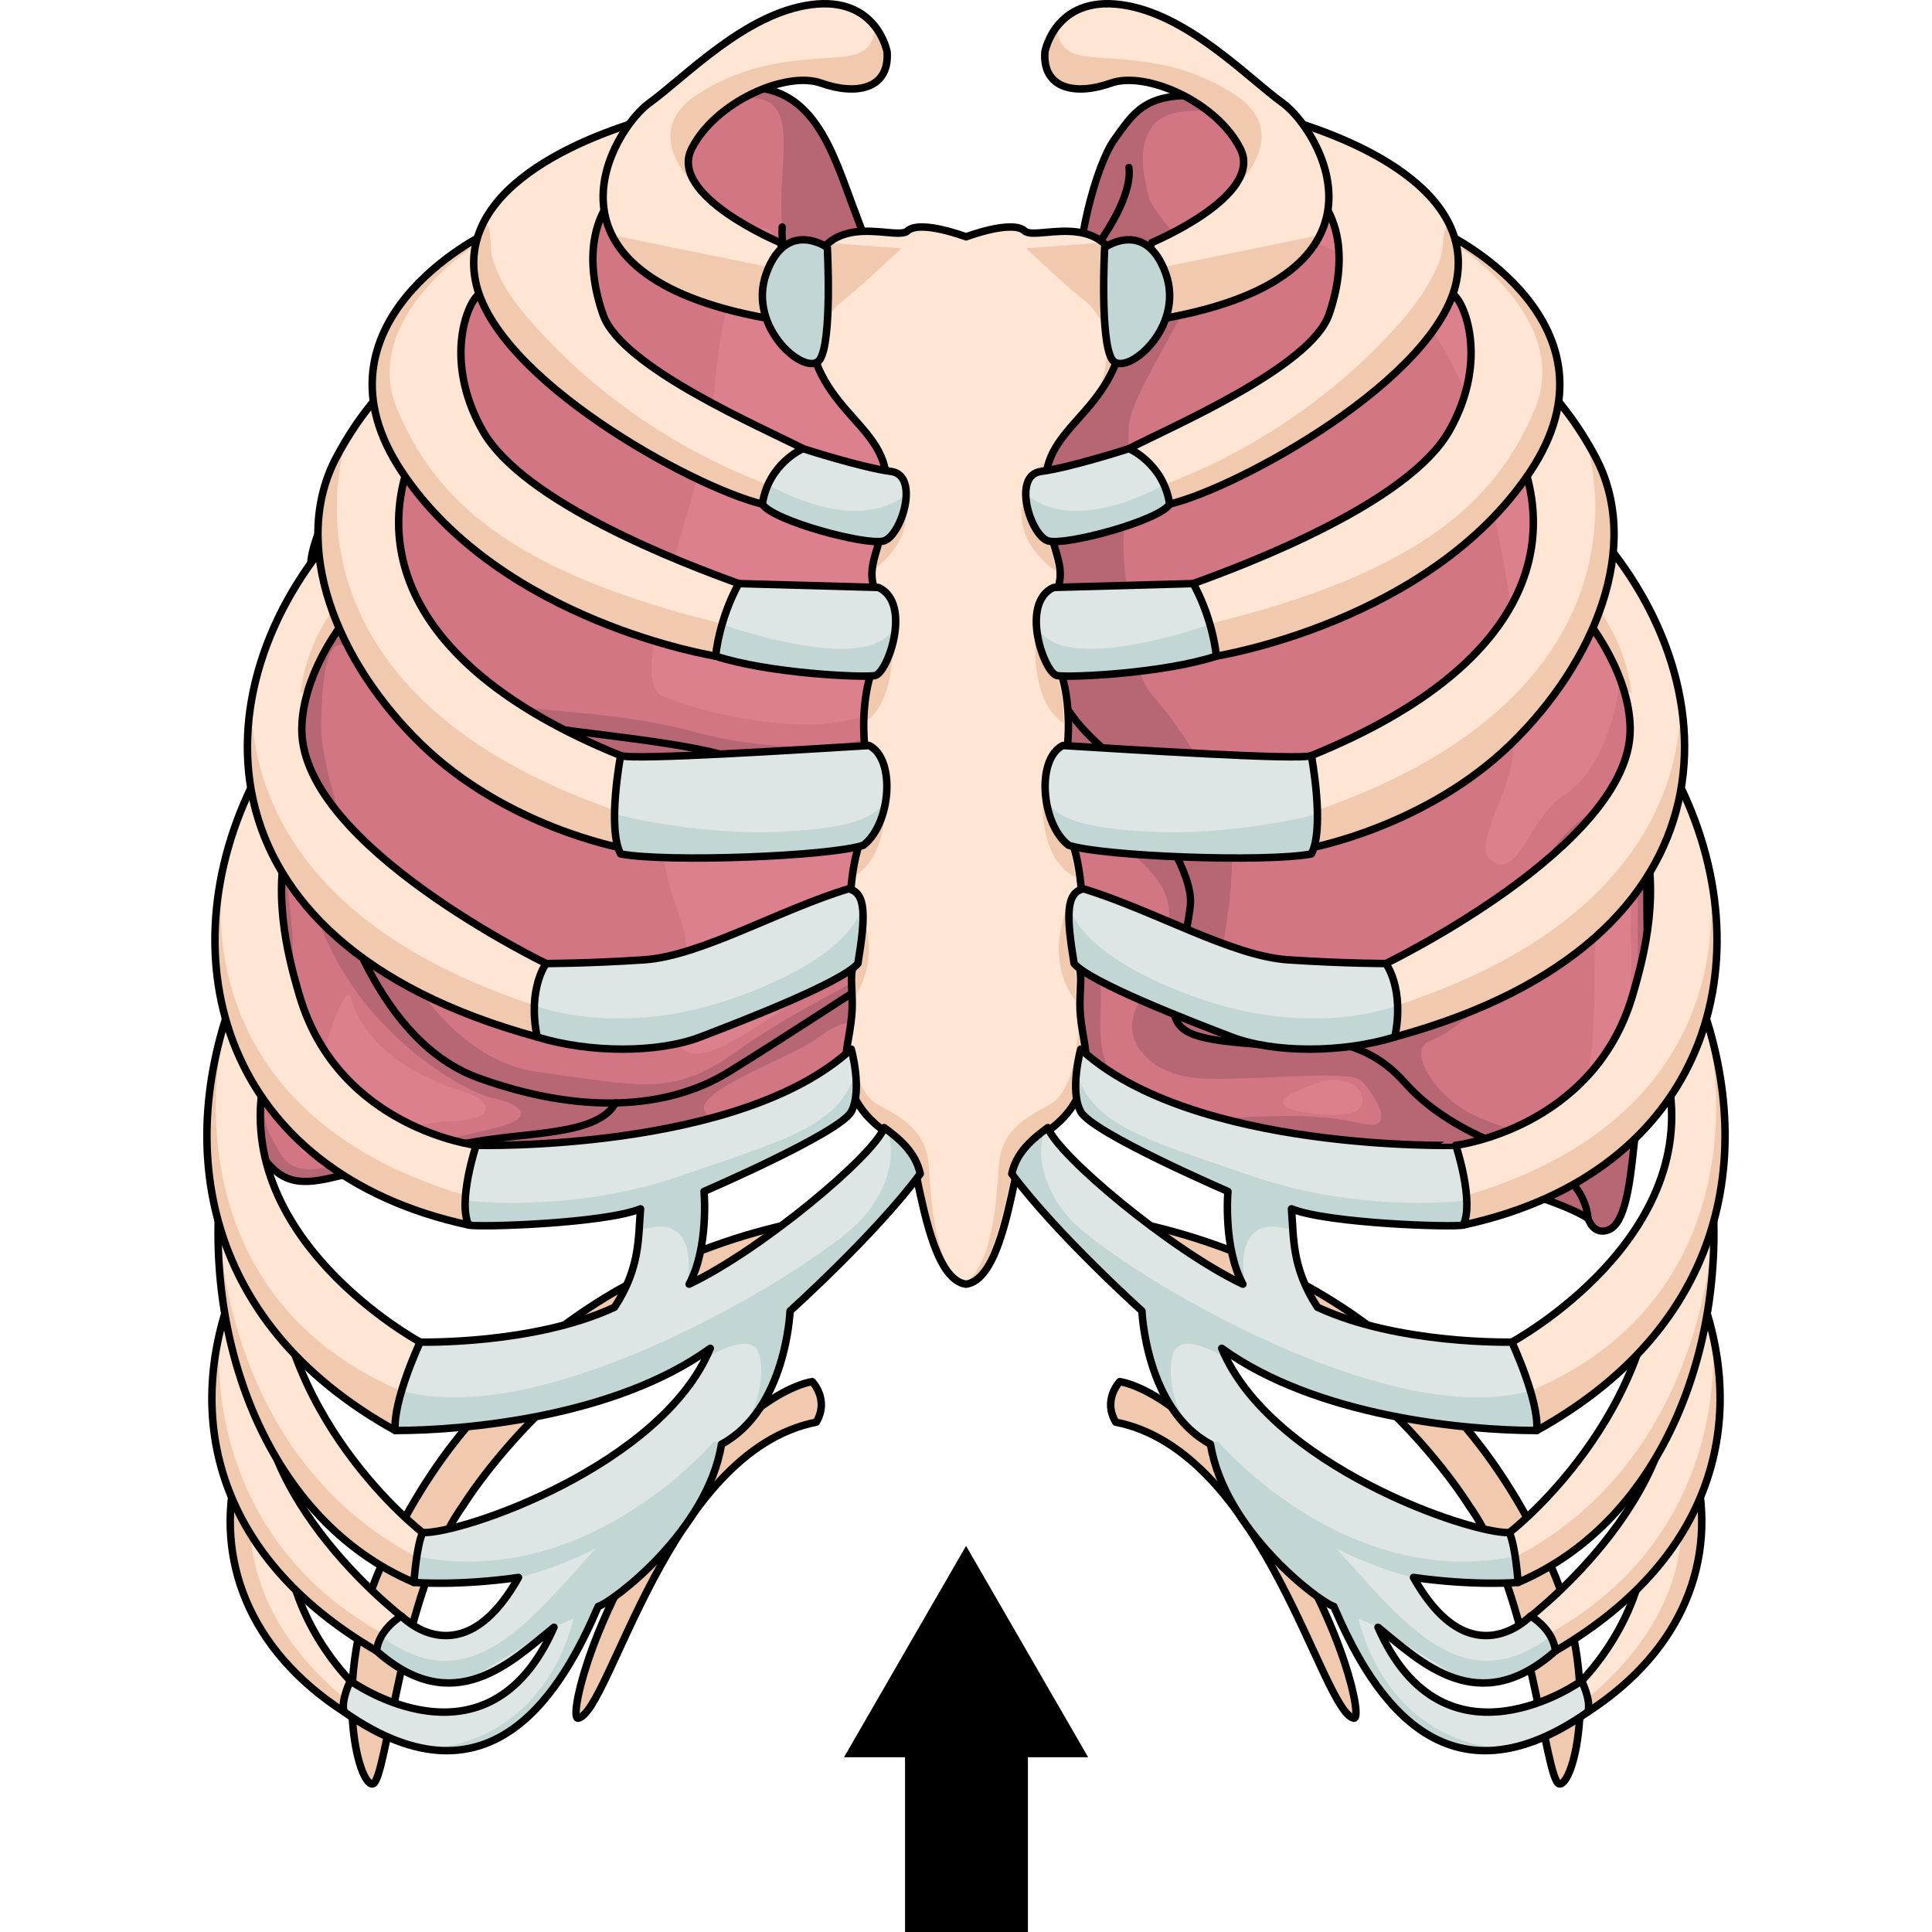 <?xml version="1.0" encoding="utf-8"?>
<!-- Created by: Science Figures, www.sciencefigures.org, Generator: Science Figures Editor -->
<!DOCTYPE svg PUBLIC "-//W3C//DTD SVG 1.1//EN" "http://www.w3.org/Graphics/SVG/1.1/DTD/svg11.dtd">
<svg version="1.1" id="Layer_1" xmlns="http://www.w3.org/2000/svg" xmlns:xlink="http://www.w3.org/1999/xlink" 
	 width="800px" height="800px" viewBox="0 0 296.709 375.749" enable-background="new 0 0 296.709 375.749"
	 xml:space="preserve">
<g>
	<g>
		<g>
			<path fill="#F1C9AE" d="M238.734,270.862c0.592-0.033,13.574,11.496,23.434,33.837c9.861,22.341,4.332,42.746,1.576,42.248
				c-2.756-0.501-5.514-37.325-17.527-54.063c0,0-23.395-38.56-68.07-47.378c-4.047-6.745-2.371-8.654-2.371-8.654
				s37.57,3.949,64.643,33.357"/>
			
				<path fill="none" stroke="#000000" stroke-width="1.453" stroke-linecap="round" stroke-linejoin="round" stroke-miterlimit="10" d="
				M238.734,270.862c0.592-0.033,13.574,11.496,23.434,33.837c9.861,22.341,4.332,42.746,1.576,42.248
				c-2.756-0.501-5.514-37.325-17.527-54.063c0,0-23.395-38.56-68.07-47.378c-4.047-6.745-2.371-8.654-2.371-8.654
				s37.57,3.949,64.643,33.357"/>
			<path fill="#F1C9AE" d="M178.258,268.713c0,0-3.395,3.518-0.775,7.881c28.9,5.705,40.023,56.26,46.289,57.575
				c1.773,0.373-1.791-17.442-14.895-37.422C191.359,270.038,178.258,268.713,178.258,268.713z"/>
			
				<path fill="none" stroke="#000000" stroke-width="1.453" stroke-linecap="round" stroke-linejoin="round" stroke-miterlimit="10" d="
				M178.258,268.713c0,0-3.395,3.518-0.775,7.881c28.9,5.705,40.023,56.26,46.289,57.575c1.773,0.373-1.791-17.442-14.895-37.422
				C191.359,270.038,178.258,268.713,178.258,268.713z"/>
			<g>
				<g>
					<g>
						<path fill="#D37683" d="M279.674,137.584c-0.814-4.521-5.668-31.091-12.355-47.905c-6.686-16.806-22.473-40.844-37.463-49.705
							c-14.98-8.856-26.123-20.785-36.453-21.329c-10.322-0.539-12.551,3.44-16.193,8.5c-3.654,5.06-7.898,21.69-6.688,29.461
							c0,0-0.609,3.796-4.66,9.936c-3.496,5.312-5.934,11.442-6.27,17.786c0,0.627,0,1.323,0,1.993c0,0.083-0.008,0.169-0.039,0.247
							c0.008,0.248,0.016,0.509,0.031,0.766c0.094,1.751,0.359,3.434,0.703,5.075v0.007c0.037,0.118,0.063,0.187,0.063,0.187
							s-0.01,0-0.016,0.017c0.104,0.515,0.219,1.023,0.346,1.533c0.305,1.319,0.633,2.625,0.943,3.938
							c0.291,1.244,0.564,2.491,0.768,3.762c0.258,1.659,0.406,3.359,0.344,5.122c-0.014,0.494-0.057,0.999-0.109,1.508
							c-0.219,2.058-0.352,4.564-0.314,7.272c0.104,7.321,1.441,16.164,5.576,21.831c5.066,7.769,10.33,9.214,13.975,15.899
							c1.094,2.001,2.494,4.277,3.91,6.65c0.766,1.291,1.529,2.602,2.258,3.923l1.393,2.667c1.682,3.413,2.822,6.691,2.564,9.33
							c-0.609,6.168-4.051,17.016-3.236,20.813c0.807,3.796,3.439,5.062,12.955,5.961c7.758,0.738,12.826,0.752,17.281-0.541h0.01
							c1.006-0.291,1.992-0.652,2.963-1.088c5.262-2.344,19.643-1.988,28.557-11.744c2.58-2.834,4.596-5.557,6.348-8.188
							l0.533-0.808c3.988-6.131,6.646-11.747,11.744-17.03c7.492-7.776,9.445-10.231,9.924-13.554
							C279.064,149.875,280.479,142.101,279.674,137.584z"/>
						<path fill="#B76773" d="M279.674,137.584c-0.244-1.372-0.867-4.78-1.795-9.319c0.805,25.521-5.496,27.189-11.482,32.532
							c-6.646,5.933-10.166,16.052-17.596,24.776c-7.426,8.724-20.328,10.47-28.539,11.515c-8.211,1.048-23.066,1.746-23.066-4.186
							c0-5.935,4.301-20.938,2.346-30.709c-1.955-9.771-10.166-21.636-14.857-26.871c-4.691-5.233-4.691-19.19-5.473-24.774
							c-0.783-5.584,0.781-20.939,0.781-27.221s12.121-23.03,12.902-28.614s-8.211-12.913-8.992-16.402
							c-0.783-3.488-2.346-9.072,0.391-13.261c2.736-4.185,8.939-3.935,16.422-2.788c1.586,0.24,3.162,0.575,4.709,0.972
							c-4.223-2.608-8.18-4.387-12.021-4.589c-10.322-0.539-12.551,3.44-16.193,8.5c-3.654,5.06-7.898,21.69-6.688,29.461
							c0,0-0.609,3.796-4.66,9.936c-3.496,5.312-5.934,11.442-6.27,17.786c0,0.627,0,1.323,0,1.993c0,0.083-0.008,0.169-0.039,0.247
							c0.008,0.248,0.016,0.509,0.031,0.766c0.094,1.751,0.359,3.434,0.703,5.075v0.007c0.037,0.118,0.063,0.187,0.063,0.187
							s-0.01,0-0.016,0.017c0.104,0.515,0.219,1.023,0.346,1.533c0.305,1.319,0.633,2.625,0.943,3.938
							c0.291,1.244,0.564,2.491,0.768,3.762c0.258,1.659,0.406,3.359,0.344,5.122c-0.014,0.494-0.057,0.999-0.109,1.508
							c-0.219,2.058-0.352,4.564-0.314,7.272c0.104,7.321,1.441,16.164,5.576,21.831c5.066,7.769,10.33,9.214,13.975,15.899
							c1.094,2.001,2.494,4.277,3.91,6.65c0.766,1.291,1.529,2.602,2.258,3.923l1.393,2.667c1.682,3.413,2.822,6.691,2.564,9.33
							c-0.609,6.168-4.051,17.016-3.236,20.813c0.807,3.796,3.439,5.062,12.955,5.961c7.758,0.738,12.826,0.752,17.281-0.541h0.01
							c1.006-0.291,1.992-0.652,2.963-1.088c5.262-2.344,19.643-1.988,28.557-11.744c2.58-2.834,4.596-5.557,6.348-8.188
							l0.533-0.808c3.988-6.131,6.646-11.747,11.744-17.03c7.492-7.776,9.445-10.231,9.924-13.554
							C279.064,149.875,280.479,142.101,279.674,137.584z"/>
						<path fill="#DD808D" d="M229.855,39.974c-5.732-3.391-10.906-7.23-15.686-10.711c-1.287-0.258-2.523-0.5-3.682-0.722
							c-5.512-1.063-6.258,1.394-7.039,6.631c-0.783,5.233,16.422,14.306,22.678,16.053c6.254,1.744,13.684,13.259,17.984,21.982
							c4.299,8.726,6.115,22.682,8.924,36.816c2.805,14.133,2.414,29.136,1.633,37.164c-0.783,8.025-8.604,18.146-3.52,20.591
							c5.082,2.439,6.646-8.728,13.682-13.264c7.039-4.534,10.559-16.399,10.951-25.125c0.102-2.303-0.313-8.111-1.152-15.641
							c-2.002-8.17-4.492-16.987-7.311-24.07C260.633,72.873,244.846,48.835,229.855,39.974z"/>
						<path fill="#D37683" d="M255.574,223.792c7.693,2.349,13.168,6.874,13.771,13.196c-3.848-2.706-17.416-6.866-28.551-10.118
							c-11.143-3.254-23.088-4.334-36.453-4.334c-13.361,0-22.074-0.908-29.158-5.249c-7.092-4.335-8.713-15.905-8.102-23.137
							c0.602-7.223-1.221-14.999-2.049-26.206c-0.828-11.203,2.854-30.36,2.854-30.36c5.066,7.769,10.33,9.214,13.975,15.899
							c1.094,2.001,2.494,4.277,3.91,6.65c0.766,1.291,1.529,2.602,2.258,3.923l1.393,2.667c1.682,3.413,2.822,6.691,2.564,9.33
							c-0.609,6.168-4.051,17.016-3.236,20.813c0.807,3.796,3.439,5.062,12.955,5.961c7.758,0.738,12.826,0.752,17.281-0.541h0.01
							c4.994,1.447,9.648,2.529,14.91,8.497C239.168,216.741,247.881,221.447,255.574,223.792z"/>
						<path fill="#D37683" d="M138.523,151.864c0-3.797-3.242-6.148-3.242-6.148c-8.907,2.889-23.49,3.795-34.828,0.9
							c-1.291-0.329-2.682-0.635-4.145-0.93l-14.155-1.262l-11.706-2.365l-10.945-1.671c-0.883-0.146-1.744-0.299-2.588-0.46
							c-13.565-2.527-27.133-15.182-35.234-25.842c0,0-1.22-0.364-3.041,2.889c-1.822,3.252-2.83,10.844-3.44,13.559
							c-0.611,2.709-0.204,7.05-0.204,7.05c1.017,8.675,4.863,15.181,8.102,26.745c3.238,11.571,10.932,38.322,30.581,45.371
							c9.564,3.433,18.502,4.976,26.531,4.796c8.468-0.175,15.935-2.263,22.067-6.061c11.947-7.41,23.896-15.366,29.158-18.618
							c0,0,6.076-2.353,7.693-13.372C140.754,165.417,138.523,155.652,138.523,151.864z"/>
						<path fill="#D37683" d="M137.516,112.704c0-3.312,0.047-6.311,0.189-8.592c0-0.049,0.008-0.098,0.008-0.148
							c0.1-1.592,0.162-3.105,0.18-4.55c0.023-1.521-0.008-2.965-0.088-4.326c-0.037-0.6-0.084-1.178-0.148-1.745
							c-0.1-1.089-0.248-2.115-0.438-3.093c-0.57-2.972-1.523-5.448-2.945-7.439c0,0,0.813-14.454,0.404-17.889
							c-0.404-3.433-4.254-14.097-8.1-24.224c-3.849-10.118-7.492-23.854-20.66-23.674c-13.16,0.174-26.93,13.19-34.42,18.434
							c-7.499,5.24-16.813,16.268-21.668,21.327c-4.864,5.06-13.777,17.351-19.447,29.821c-5.668,12.475-11.744,21.329-8.703,27.48
							c0.369,0.483,0.752,0.974,1.144,1.465c0.081,0.103,0.16,0.203,0.241,0.305c0.383,0.478,0.775,0.959,1.18,1.44
							c0.074,0.094,0.153,0.185,0.23,0.277c0.384,0.457,0.774,0.912,1.174,1.369c0.053,0.062,0.103,0.12,0.154,0.177
							c0.43,0.488,0.869,0.977,1.316,1.463c0.1,0.11,0.2,0.22,0.303,0.33c0.446,0.486,0.904,0.971,1.369,1.453
							c0.071,0.07,0.143,0.143,0.213,0.215c0.436,0.448,0.877,0.896,1.326,1.336c0.082,0.082,0.163,0.163,0.245,0.244
							c0.486,0.479,0.977,0.948,1.477,1.413c0.108,0.103,0.214,0.2,0.321,0.298c0.514,0.479,1.033,0.953,1.563,1.419
							c0.027,0.023,0.059,0.048,0.087,0.076c0.513,0.45,1.034,0.896,1.563,1.336c0.096,0.079,0.19,0.161,0.286,0.24
							c0.539,0.445,1.084,0.884,1.634,1.313c0.093,0.073,0.188,0.146,0.282,0.221c0.565,0.435,1.135,0.867,1.711,1.284
							c0.006,0.005,0.011,0.011,0.018,0.015c0.585,0.423,1.174,0.834,1.769,1.234c0.095,0.065,0.19,0.129,0.287,0.195
							c0.587,0.392,1.181,0.772,1.777,1.143c0.062,0.039,0.124,0.074,0.187,0.113c0.596,0.366,1.194,0.718,1.797,1.056
							c0.035,0.018,0.068,0.038,0.102,0.058c0.619,0.344,1.239,0.673,1.865,0.984c0.084,0.045,0.168,0.086,0.253,0.129
							c0.634,0.313,1.27,0.612,1.909,0.893c0,0,0.002,0,0.003,0.002l0.004,0.002l0.012,0.005c0.012,0.003,0.022,0.009,0.036,0.013
							c0.552,0.241,1.104,0.462,1.658,0.676c0.09,0.035,0.18,0.071,0.27,0.103c1.141,0.428,2.283,0.791,3.429,1.091
							c0.111,0.026,0.222,0.055,0.333,0.083c0.57,0.14,1.141,0.271,1.713,0.38c0.738,0.137,1.498,0.268,2.266,0.399
							c0.108,0.019,0.209,0.037,0.318,0.056h0.003c12.31,2.077,27.867,3.329,38.544,5.664c0.074,0.019,0.151,0.034,0.226,0.05
							c0.753,0.166,1.481,0.338,2.181,0.518c11.342,2.891,25.92,1.988,34.83-0.904l0,0c0.031-0.016,2.43-0.938,2.631-5.244
							C138.072,137.179,137.525,123.353,137.516,112.704z"/>
						<path fill="#D37683" d="M131.434,189.817c0.609,20.428-6.475,26.933-14.779,30.728c-8.305,3.798-35.234,3.435-53.258,2.526
							c-7.952-0.396-14.215,0.189-19.353,1.133c7.405-2.576,16.515-3.094,21.987-3.819c5.467-0.718,11.957-1.8,14.177-5.883v-0.006
							c8.468-0.175,15.935-2.263,22.067-6.061C114.223,201.025,126.172,193.069,131.434,189.817z"/>
						<path fill="#D37683" d="M80.208,214.496v0.006c-2.22,4.083-8.71,5.165-14.177,5.883c-5.473,0.726-14.582,1.243-21.987,3.819
							c-6.506,1.179-11.206,2.923-15.28,3.929c-7.287,1.808-12.354,3.441-16.803-2.709c-4.458-6.149-4.661-22.411-2.229-28.921
							c2.425-6.505,2.425-14.281,3.237-23.675c0.813-9.399-1.212-24.405-0.609-30.365c0.609-5.968,2.635-4.879,2.635-4.879
							c1.017,8.675,4.863,15.181,8.102,26.745c3.238,11.571,10.932,38.322,30.581,45.371
							C63.241,213.133,72.179,214.676,80.208,214.496z"/>
						<path fill="#D37683" d="M279.064,149.875c-0.479,3.322-2.432,5.777-9.924,13.554c-5.098,5.283-7.756,10.899-11.744,17.03
							l-0.533,0.808c-1.752,2.631-3.768,5.354-6.348,8.188c-8.914,9.756-23.295,9.4-28.557,11.744
							c-0.971,0.436-1.957,0.797-2.963,1.088c4.994,1.447,9.648,2.529,14.91,8.497c5.262,5.958,13.975,10.664,21.668,13.009
							c7.693,2.349,13.168,6.874,13.771,13.196c0,0,1.016,3.435,4.049,2.171c3.043-1.262,4.051-8.311,4.865-16.268
							c0.805-7.95,2.83-17.714,2.625-34.701c-0.193-16.994-0.17-30.91,0.016-34.883C281.09,149.329,279.064,149.875,279.064,149.875
							z"/>
						<path fill="#B76773" d="M137.516,112.704c0-3.312,0.047-6.311,0.189-8.592c0-0.049,0.008-0.098,0.008-0.148
							c0.1-1.592,0.162-3.105,0.18-4.55c0.023-1.521-0.008-2.965-0.088-4.326c-0.012-0.219-0.035-0.421-0.053-0.635
							c-0.398-3.178-1.535-7.521-2.467-8.683c-1.154-1.441-4.295-6.398-5.557-9.074c-1.264-2.675-2.704-7.313-5.346-6.519
							c-2.639,0.791,10.084,16.755,10.084,22.877c0,6.117,0,30.938,0,43.367c0,12.43-27.896,8.978-38.727,5.985
							c-10.832-2.993-21.405-3.682-34.814-4.899c-13.41-1.217-22.179-12.595-26.563-15.854c-4.385-3.256-10.314-12.162-5.673-17.938
							c4.642-5.779,5.931-19.314,10.479-26.208s6.799-9.681,11.441-17.576c4.641-7.898,12.895-11.437,17.02-17.696
							c4.126-6.261,14.442-11.236,20.113-15.873c5.674-4.642,10.652-7.982,19.602-7.244c8.949,0.739,4.126,13.494,5.259,25.017
							c0.569,5.774,2.837,14.1,10.126,20.604c7.291,6.506,8.1,12.475,11.543,18.074l0,0v-0.003c0,0,0.813-14.454,0.404-17.889
							c-0.404-3.433-4.254-14.097-8.1-24.224c-3.849-10.118-7.492-23.854-20.66-23.674c-13.16,0.174-26.93,13.19-34.42,18.434
							c-7.499,5.24-16.813,16.268-21.668,21.327c-4.864,5.06-13.777,17.351-19.447,29.821c-5.668,12.475-11.744,21.329-8.703,27.48
							c6.611,8.701,16.863,18.729,27.784,23.495l0.004,0.002l0.012,0.005c2.456,1.069,4.944,1.876,7.435,2.34
							c0.004,0,0.006,0.001,0.01,0.001l-0.006,0.004c0.738,0.137,1.498,0.268,2.266,0.399c0.108,0.019,0.209,0.037,0.318,0.056
							h0.003c12.31,2.077,27.867,3.329,38.544,5.664c0.074,0.019,0.151,0.034,0.226,0.05c0.753,0.166,1.481,0.338,2.181,0.518
							c0,0-0.009-0.004-0.014-0.008c0.002,0.002,0.008,0.004,0.012,0.004c11.338,2.895,25.921,1.988,34.828-0.9
							c0,0,2.432-0.908,2.635-5.244C138.072,137.179,137.525,123.353,137.516,112.704z"/>
						<path fill="#B76773" d="M138.523,151.864c0-3.797-3.242-6.148-3.242-6.148c-8.907,2.889-23.49,3.795-34.828,0.9
							c-0.697-0.178-1.427-0.348-2.179-0.514c-0.074-0.016-0.151-0.031-0.226-0.05c-0.57-0.124-1.145-0.247-1.74-0.366l-0.053-0.005
							c-8.711-1.73-20.097-2.873-30.352-4.316l-6.392-0.975c-0.112-0.018-0.218-0.039-0.329-0.058
							c-0.77-0.131-1.529-0.263-2.27-0.404c-13.565-2.527-27.133-15.182-35.234-25.842c0,0-1.22-0.364-3.041,2.889
							c-1.822,3.252-2.83,10.844-3.44,13.559c-0.611,2.709-0.204,7.05-0.204,7.05c1.017,8.675,4.863,15.181,8.102,26.745
							c3.238,11.571,10.932,38.322,30.581,45.371c9.564,3.433,18.502,4.976,26.531,4.796c8.468-0.175,15.935-2.263,22.067-6.061
							c11.947-7.41,23.896-15.366,29.158-18.618c0,0,6.076-2.353,7.693-13.372C140.754,165.417,138.523,155.652,138.523,151.864z
							 M131.381,188.116c-5.735,3.723-16.68,8.508-28.41,16.881c-11.729,8.375-18.768,6.05-37.795,3.492
							c-19.025-2.561-29.451-25.592-33.102-34.2c-3.648-8.605-9.122-26.056-9.122-32.337c0-6.28,0.521-16.051,3.388-16.516
							c2.869-0.467,8.34,9.072,15.898,13.958s25.519,6.197,33.104,7.21c10.428,1.398,10.948,2.328,17.986,3.491
							c7.037,1.163,34.156-0.429,38.848-1.823c4.691-1.396,5.213,1.395,5.734,14.653
							C138.432,176.188,137.115,184.394,131.381,188.116z"/>
						<path fill="#DD808D" d="M89.678,155.562c0.581-2.936,7.429-2.791,15.637-3.14c8.213-0.349,19.551-1.396,24.633-2.093
							s4.303,3.14,4.691,9.421c0.391,6.281,1.174,20.59-5.863,25.474c-7.038,4.887-17.986,12.912-26.195,17.449
							c-8.211,4.535-12.511,2.441-10.168-8.376c2.35-10.816,1.918-10.991-0.623-18.493
							C89.248,168.299,88.504,161.495,89.678,155.562z"/>
						<path fill="#DD808D" d="M28.687,193.95c-0.601-2.281-3.519,4.186-5.083,10.468c-1.564,6.281-8.602,21.634-2.346,19.891
							c6.254-1.745,18.376-5.934,27.368-6.282c8.991-0.349,7.037-4.186,2.346-5.583C46.279,211.047,31.813,205.813,28.687,193.95z"
							/>
						<path fill="#B76773" d="M53.677,209.7c-19.649-7.049-27.343-33.8-30.581-45.371c-3.238-11.564-7.085-18.07-8.102-26.745
							c0,0-2.025-1.089-2.635,4.879c-0.603,5.96,1.422,20.966,0.609,30.365c-0.813,9.394-0.813,17.17-3.237,23.675
							c-2.432,6.51-2.229,22.771,2.229,28.921c4.449,6.15,9.516,4.517,16.803,2.709c4.074-1.006,8.774-2.75,15.28-3.929
							c7.405-2.576,16.515-3.094,21.987-3.819c5.467-0.718,11.957-1.8,14.177-5.883v-0.006
							C72.179,214.676,63.241,213.133,53.677,209.7z M59.964,218.375c-3.91,1.745-23.851,5.234-33.624,8.025
							c-9.773,2.795-10.555-0.696-13.293-5.583c-2.736-4.885-0.391-18.145,2.347-23.379c2.735-5.236,2.346-14.657,1.173-23.381
							c-1.173-8.725,2.232-14.247,2.345-12.215c1.956,35.245,32.061,50.601,37.143,51.646
							C61.137,214.537,63.874,216.632,59.964,218.375z"/>
						<path fill="#B76773" d="M131.434,189.817c-5.262,3.252-17.211,11.208-29.158,18.618c-6.133,3.798-13.6,5.886-22.067,6.061
							v0.006c-2.22,4.083-8.71,5.165-14.177,5.883c-5.473,0.726-14.582,1.243-21.987,3.819c5.138-0.943,11.4-1.529,19.353-1.133
							c18.023,0.908,44.953,1.271,53.258-2.526C124.959,216.75,132.043,210.245,131.434,189.817z M118.024,216.598
							c-6.233,3.738-19.066,3.427-20.534-0.623c-1.466-4.045,16.677-10.139,22.365-14.321
							C133.426,191.691,124.258,212.862,118.024,216.598z"/>
						<path fill="#DD808D" d="M115.481,59.597c-1.92-5.712-4.301-19.888-8.21-13.607c-3.909,6.279-6.725,15.353-8.054,31.756
							c-1.33,16.399-17.751,54.089-9.932,57.577c7.82,3.488,23.851,6.63,33.233,5.235c9.383-1.398,9.383-1.747,10.166-18.845
							c0.781-17.099,1.953-27.568-3.52-37.687C123.691,73.907,117.827,66.578,115.481,59.597z"/>
						<path fill="#CDB0BF" d="M161.186,93.917c0,0-0.188,0.081-0.506,0.234c-0.127-0.51-0.242-1.019-0.346-1.533
							c0.006-0.017,0.016-0.017,0.016-0.017S160.646,93.085,161.186,93.917z"/>
						<path fill="#B76773" d="M255.574,223.792c-7.693-2.345-16.406-7.051-21.668-13.009c-5.262-5.968-9.916-7.05-14.91-8.497h-0.01
							c-4.455,1.293-9.523,1.279-17.281,0.541c-9.516-0.899-12.148-2.165-12.955-5.961c-0.814-3.797,2.627-14.645,3.236-20.813
							c0.258-2.639-0.883-5.917-2.564-9.33l-1.393-2.667c-0.729-1.321-1.492-2.632-2.258-3.923c-1.416-2.373-2.816-4.649-3.91-6.65
							c-3.645-6.686-8.908-8.131-13.975-15.899c0,0-3.682,19.157-2.854,30.36c0.828,11.207,2.65,18.983,2.049,26.206
							c-0.611,7.231,1.01,18.802,8.102,23.137c7.084,4.341,15.797,5.249,29.158,5.249c13.365,0,25.311,1.08,36.453,4.334
							c11.135,3.252,24.703,7.412,28.551,10.118C268.742,230.666,263.268,226.141,255.574,223.792z M225.248,218.494
							c-7.463-1.837-16.213-1.608-23.674-1.147c-7.463,0.459-20.334-1.608-23.678-6.203c-3.346-4.593-3.602-9.188-3.344-14.699
							s-0.516-9.875-2.316-15.617c-1.801-5.743-1.867-12.639-1.545-20.444c0.26-6.199,4.635-3.215,5.92,0.919
							c1.285,4.137,9.521,7.121,11.064,14.472c1.545,7.351-4.889,15.848-6.689,21.591c-1.803,5.742,3.602,11.943,13.379,12.401
							c9.781,0.459,28.564-1.837,30.883,0.459C227.564,212.523,232.711,220.331,225.248,218.494z"/>
						<path fill="#B76773" d="M279.064,149.875c-0.479,3.322-2.432,5.777-9.924,13.554c-5.098,5.283-7.756,10.899-11.744,17.03
							l-0.533,0.808c-1.752,2.631-3.768,5.354-6.348,8.188c-8.914,9.756-23.295,9.4-28.557,11.744
							c-0.971,0.436-1.957,0.797-2.963,1.088c4.994,1.447,9.648,2.529,14.91,8.497c5.262,5.958,13.975,10.664,21.668,13.009
							c7.693,2.349,13.168,6.874,13.771,13.196c0,0,1.016,3.435,4.049,2.171c3.043-1.262,4.051-8.311,4.865-16.268
							c0.805-7.95,2.83-17.714,2.625-34.701c-0.193-16.994-0.17-30.91,0.016-34.883C281.09,149.329,279.064,149.875,279.064,149.875
							z M279.031,169.341c-0.258,8.958,0.514,28.941-1.287,42.491c-1.803,13.553-4.891,15.39-8.75,12.862
							c-3.861-2.523-16.727-4.82-23.16-8.498c-6.434-3.673-11.838-11.941-7.205-13.78c4.631-1.838,6.418-4.48,12.094-7.809
							c9.008-5.285,13.641-16.538,17.244-23.429C271.568,164.287,279.287,160.383,279.031,169.341z"/>
						<path fill="#DD808D" d="M272.598,170.26c0.969-2.856,3.859-5.28,4.889-2.755s-0.256,11.483,0.258,15.848
							c0.516,4.364-1.287,21.82-2.059,26.186c-0.773,4.363,1.285,10.336-2.832,10.793c-4.117,0.46-12.867,1.15-12.352-1.84
							c0.516-2.982,6.176-4.59,7.977-8.035c1.801-3.448,1.801-9.649,2.061-14.701C270.797,190.701,270.023,177.84,272.598,170.26z"
							/>
						<path fill="#DD808D" d="M215.723,210.913c-3.834,1.506-6.688,2.758-5.4,4.137c1.285,1.379,13.637,3.215,14.924,0
							C226.533,211.832,222.158,208.388,215.723,210.913z"/>
						<g>
							
								<path fill="none" stroke="#000000" stroke-width="1.417" stroke-linecap="round" stroke-linejoin="round" stroke-miterlimit="10" d="
								M134.273,82.813c0,0,0.813-14.459,0.406-17.892c-0.406-3.436-4.252-14.099-8.101-24.222
								c-3.849-10.12-7.493-23.856-20.655-23.678C92.76,17.202,78.99,30.218,71.498,35.461C64.004,40.7,54.689,51.728,49.83,56.788
								c-4.861,5.061-13.771,17.351-19.442,29.824c-5.671,12.469-11.744,21.326-8.708,27.475c0,0-1.215-0.364-3.037,2.89
								c-1.822,3.255-2.836,10.846-3.443,13.556c-0.607,2.712-0.203,7.052-0.203,7.052s-2.023-1.087-2.631,4.879
								c-0.608,5.964,1.416,20.966,0.606,30.365C12.16,182.228,12.16,190,9.73,196.507c-2.431,6.506-2.228,22.774,2.229,28.919
								c4.455,6.146,9.518,4.519,16.808,2.711s16.606-5.963,34.63-5.062c18.022,0.904,44.955,1.266,53.258-2.53
								c8.305-3.795,15.391-10.303,14.785-30.726c0,0,6.074-2.351,7.693-13.376c1.621-11.026-0.607-20.787-0.607-24.583
								c0-3.793-3.24-6.145-3.24-6.145s2.43-0.904,2.635-5.242c0.201-4.338-0.813-26.931-0.205-36.512
								C138.324,94.383,137.516,87.333,134.273,82.813z"/>
							
								<path fill="none" stroke="#000000" stroke-width="1.417" stroke-linecap="round" stroke-linejoin="round" stroke-miterlimit="10" d="
								M134.273,82.813c-3.443-5.6-4.252-11.568-11.543-18.074c-7.289-6.505-10.529-14.819-10.126-20.604"/>
							
								<path fill="none" stroke="#000000" stroke-width="1.417" stroke-linecap="round" stroke-linejoin="round" stroke-miterlimit="10" d="
								M21.68,114.087c8.102,10.66,21.67,23.313,35.238,25.847c13.566,2.529,32.197,3.796,43.537,6.687
								c11.342,2.891,25.92,1.988,34.83-0.904"/>
							
								<path fill="none" stroke="#000000" stroke-width="1.417" stroke-linecap="round" stroke-linejoin="round" stroke-miterlimit="10" d="
								M14.996,137.584c1.014,8.674,4.861,15.181,8.102,26.749c3.241,11.567,10.935,38.318,30.579,45.367
								c19.642,7.05,36.653,6.146,48.601-1.265c11.949-7.411,23.895-15.362,29.162-18.616"/>
							
								<path fill="none" stroke="#000000" stroke-width="1.417" stroke-linecap="round" stroke-linejoin="round" stroke-miterlimit="10" d="
								M44.043,224.202c7.406-2.574,16.52-3.09,21.988-3.813c5.467-0.722,11.961-1.807,14.182-5.886"/>
							
								<path fill="none" stroke="#000000" stroke-width="1.417" stroke-linecap="round" stroke-linejoin="round" stroke-miterlimit="10" d="
								M170.523,56.605c0,0-0.607,3.796-4.658,9.94c-4.049,6.148-6.68,13.377-6.275,20.787s3.848,13.555,3.037,21.147
								c-0.811,7.591-0.406,21.33,5.266,29.104c0,0-3.688,19.155-2.855,30.363c0.828,11.206,2.652,18.978,2.045,26.208
								s1.01,18.797,8.1,23.135c7.086,4.338,15.799,5.244,29.162,5.244c13.365,0,25.314,1.082,36.451,4.338
								c11.137,3.254,24.707,7.41,28.551,10.121c0,0,1.016,3.435,4.051,2.168c3.039-1.264,4.051-8.313,4.863-16.27
								c0.809-7.95,2.834-17.711,2.631-34.701c-0.201-16.991-0.172-30.909,0.016-34.885c0.188-3.977-1.838-3.432-1.838-3.432
								s1.416-7.773,0.605-12.29c-0.807-4.521-5.668-31.091-12.352-47.901c-6.684-16.81-22.477-40.848-37.465-49.706
								c-14.986-8.856-26.123-20.786-36.449-21.328c-10.328-0.543-12.557,3.434-16.201,8.495
								C173.563,32.204,169.311,48.835,170.523,56.605z"/>
							
								<path fill="none" stroke="#000000" stroke-width="1.417" stroke-linecap="round" stroke-linejoin="round" stroke-miterlimit="10" d="
								M170.523,56.605c1.822-6.146,1.822-6.327,5.063-11.388c3.242-5.062,4.861-9.58,4.457-12.653"/>
							
								<path fill="none" stroke="#000000" stroke-width="1.417" stroke-linecap="round" stroke-linejoin="round" stroke-miterlimit="10" d="
								M167.893,137.584c5.061,7.769,10.326,9.214,13.971,15.901c3.645,6.686,10.734,16.393,10.127,22.564
								c-0.607,6.174-4.051,17.02-3.242,20.813c0.811,3.798,3.445,5.064,12.963,5.968c9.518,0.902,14.984,0.721,20.248-1.629
								c5.266-2.35,19.643-1.986,28.555-11.748c8.91-9.76,11.139-18.256,18.633-26.027c7.49-7.772,9.439-10.229,9.922-13.553"/>
							
								<path fill="none" stroke="#000000" stroke-width="1.417" stroke-linecap="round" stroke-linejoin="round" stroke-miterlimit="10" d="
								M218.986,202.292c5,1.441,9.658,2.524,14.922,8.491c5.266,5.965,13.973,10.664,21.668,13.012
								c7.693,2.352,13.166,6.873,13.77,13.198"/>
						</g>
					</g>
				</g>
			</g>
			<g>
				<path fill="#FFE5D3" d="M290.264,286.022c-1.734,4.844-5.357,9.198-9.645,11.939c-0.227,16.914-12.537,28.933-12.537,28.933
					s-2.422,5.689,1.209,6.054C287.986,320.839,294.365,303.14,290.264,286.022z"/>
				<path fill="#F1C9AE" d="M270.451,332.151c-0.457-0.566-0.916-1.136-1.359-1.763c21.129-17.273,18.289-35.768,18.289-35.768
					l3.998-1.347C292.309,307.65,285.672,321.811,270.451,332.151z"/>
				
					<path fill="none" stroke="#000000" stroke-width="1.453" stroke-linecap="round" stroke-linejoin="round" stroke-miterlimit="10" d="
					M290.264,286.022c-1.734,4.844-5.357,9.198-9.645,11.939c-0.227,16.914-12.537,28.933-12.537,28.933s-2.422,5.689,1.209,6.054
					C287.986,320.839,294.365,303.14,290.264,286.022z"/>
			</g>
			<g>
				<path fill="#FFE5D3" d="M290.75,250.448c-0.385,4.336-2.119,8.553-5.262,12.064c4.025,29.101-29.107,53.256-29.107,53.256
					s2.014,4.465,6.615,5.313C295.371,302.191,300.139,274.245,290.75,250.448z"/>
				<path fill="#F1C9AE" d="M262.996,321.082c-0.945-0.172-1.773-0.506-2.504-0.911c0.094-0.613,0.209-1.252,0.369-1.938
					c37.613-20.258,32.623-58.952,32.576-59.297C298.645,280.652,291.588,304.397,262.996,321.082z"/>
				
					<path fill="none" stroke="#000000" stroke-width="1.453" stroke-linecap="round" stroke-linejoin="round" stroke-miterlimit="10" d="
					M290.75,250.448c-0.385,4.336-2.119,8.553-5.262,12.064c4.025,29.101-29.107,53.256-29.107,53.256s2.014,4.465,6.615,5.313
					C295.371,302.191,300.139,274.245,290.75,250.448z"/>
			</g>
			<g>
				<path fill="#FFE5D3" d="M283.369,239.516c0.006,0.145,0.012,0.288,0.016,0.433c1.09,35.236-28.699,58.125-28.699,58.125
					s-3.996,6.177,1.695,9.687c28.904-12.294,41.219-47.96,37.414-78.931C291.857,233.463,288.371,237.294,283.369,239.516z"/>
				<path fill="#F1C9AE" d="M283.369,239.516c0.006,0.145,0.012,0.288,0.016,0.433c0.117,3.748-0.135,7.346-0.643,10.804
					c1.154-2.001,2.168-4.736,2.738-8.548c0.209-1.388,0.428-2.765,0.637-4.14C285.264,238.61,284.338,239.085,283.369,239.516z"/>
				<path fill="#F1C9AE" d="M255.594,302.615c36.15-19.189,38.047-61.231,38.146-65.946c1.016,28.925-11.52,59.824-38.01,71.091
					c-1.664-1.023-2.484-2.274-2.834-3.537C253.5,303.688,254.363,303.146,255.594,302.615z"/>
				
					<path fill="none" stroke="#000000" stroke-width="1.453" stroke-linecap="round" stroke-linejoin="round" stroke-miterlimit="10" d="
					M282.729,239.802c0.002,0.049,0.004,0.098,0.006,0.146c1.088,35.236-28.699,58.125-28.699,58.125s-3.998,6.177,1.695,9.687
					c28.555-12.147,40.918-47.106,37.541-77.813C291.168,234.27,287.658,237.804,282.729,239.802z"/>
			</g>
			<g>
				<g>
					<path fill="#FFE5D3" d="M289.516,190.407c-0.701,4.528-2.816,8.712-6.619,11.98c0.633,2.016,1.184,4.005,1.654,5.955
						c7.771,32.276-30.033,52.676-30.033,52.676s0.607,11.262,4.846,17.197C297.676,256.998,302.469,221.312,289.516,190.407z"/>
					<path fill="#F1C9AE" d="M258.139,270.547c45.238-19.296,35.154-66.503,35.154-66.503l0.928,1.087
						c5.941,26.954-2.518,55.174-34.857,73.085c-1.371-1.92-3.057-2.316-3.77-4.789
						C255.955,272.543,257.701,271.576,258.139,270.547z"/>
				</g>
				
					<path fill="none" stroke="#000000" stroke-width="1.453" stroke-linecap="round" stroke-linejoin="round" stroke-miterlimit="10" d="
					M289.516,190.407c-0.701,4.528-2.816,8.712-6.619,11.98c0.633,2.016,1.184,4.005,1.654,5.955
					c7.771,32.276-30.033,52.676-30.033,52.676s0.607,11.262,4.846,17.197C297.676,256.998,302.469,221.312,289.516,190.407z"/>
			</g>
			<g>
				<path fill="#FFE5D3" d="M286.449,151.257c-1.383,3.735-3.721,7.138-6.717,9.637c3.707,12.27,0.729,24.397-1.789,32.867
					c-7.65,25.738-34.322,28.991-34.322,28.991s-2.664,9.566,1.451,15.502C292.506,228.039,304.455,186.401,286.449,151.257z"/>
				<path fill="#F1C9AE" d="M243.781,235.737c0.52-1.007,1.145-2.075,1.91-3.219c54.592-16.258,47.883-59.653,46.816-65.08
					c7.525,30.785-7.143,62.139-47.436,70.815C244.527,237.468,244.109,236.619,243.781,235.737z"/>
				
					<path fill="none" stroke="#000000" stroke-width="1.453" stroke-linecap="round" stroke-linejoin="round" stroke-miterlimit="10" d="
					M286.449,151.257c-1.383,3.735-3.721,7.138-6.717,9.637c3.707,12.27,0.729,24.397-1.789,32.867
					c-7.65,25.738-34.322,28.991-34.322,28.991s-2.664,9.566,1.451,15.502C292.506,228.039,304.455,186.401,286.449,151.257z"/>
			</g>
			<g>
				<path fill="#FFE5D3" d="M269.291,101.659c-0.432-0.457-0.873-0.905-1.322-1.346c0.615,5.124-0.559,10.493-3.406,14.845
					c8.766,9.248,13.047,19.235,12.963,26.92c-0.242,22.5-47.516,45.314-47.516,45.314s-0.436,9.204,1.744,14.292
					C300.799,182.867,297.387,131.447,269.291,101.659z"/>
				<path fill="#F1C9AE" d="M266.234,112.025c-0.477,1.085-1.023,2.141-1.672,3.134c5.959,6.289,9.85,12.919,11.699,18.936
					c0.502,0.249,0.988,0.481,1.492,0.736C276.904,126.312,272.502,118.7,266.234,112.025z"/>
				<path fill="#F1C9AE" d="M231.754,201.685c-0.602-1.405-0.998-3.124-1.266-4.871c0.564-0.433,1.16-0.868,1.828-1.319
					c48.396-15.85,55.02-44.556,55.037-59.026C291.67,161.978,277.893,189.109,231.754,201.685z"/>
				
					<path fill="none" stroke="#000000" stroke-width="1.453" stroke-linecap="round" stroke-linejoin="round" stroke-miterlimit="10" d="
					M269.291,101.659c-0.432-0.457-0.873-0.905-1.322-1.346c0.615,5.124-0.559,10.493-3.406,14.845
					c8.766,9.248,13.047,19.235,12.963,26.92c-0.242,22.5-47.516,45.314-47.516,45.314s-0.436,9.204,1.744,14.292
					C300.799,182.867,297.387,131.447,269.291,101.659z"/>
			</g>
			<g>
				<path fill="#FFE5D3" d="M270.746,88.821c-3.264-6.098-7.521-11.979-13.291-17.08c-0.088,4.309-1.363,8.663-3.553,12.192
					c10.086,18.367,7.289,44.458-38.377,63.019c-5.57,3.143,0,17.919,0,17.919s22.283-4.12,38.752-20.104
					C270.746,128.783,279.949,106.018,270.746,88.821z"/>
				<path fill="#F1C9AE" d="M213.693,158.435c0.834-0.824,1.861-0.012,2.994-0.85c68.447-23.783,52.404-71.066,52.404-71.066
					l0.289-0.12c0.471,0.802,0.93,1.609,1.365,2.423c9.203,17.196,0,39.962-16.469,55.945
					c-16.469,15.984-38.752,20.104-38.752,20.104S214.428,161.952,213.693,158.435z"/>
				
					<path fill="none" stroke="#000000" stroke-width="1.453" stroke-linecap="round" stroke-linejoin="round" stroke-miterlimit="10" d="
					M270.746,88.821c-3.264-6.098-7.521-11.979-13.291-17.08c-0.088,4.309-1.363,8.663-3.553,12.192
					c10.086,18.367,7.289,44.458-38.377,63.019c-5.57,3.143,0,17.919,0,17.919s22.283-4.12,38.752-20.104
					C270.746,128.783,279.949,106.018,270.746,88.821z"/>
			</g>
			<g>
				<path fill="#FFE5D3" d="M241.848,45.489c0,0,35.695,17.24,16.139,46.388s-60.928,35.729-60.928,35.729
					s-5.08-10.907-4.514-14.105c10.906-3.948,41.936-15.737,49.834-29.774c7.896-14.039,2.619-25.544,0.65-26.469
					C241.063,56.337,241.848,45.489,241.848,45.489z"/>
				<path fill="#F1C9AE" d="M194.535,121.612c0.029-0.977,1.035,0.775,1.225-0.295c41.186-10.021,55.781-24.132,63.18-41.63
					c7.396-17.5-14.838-31.792-14.838-31.792l4.363,1.689c9.268,6.725,23.494,21.465,9.521,42.292
					c-19.557,29.147-60.928,35.729-60.928,35.729S195.752,124.797,194.535,121.612z"/>
				
					<path fill="none" stroke="#000000" stroke-width="1.453" stroke-linecap="round" stroke-linejoin="round" stroke-miterlimit="10" d="
					M241.848,45.489c0,0,35.695,17.24,16.139,46.388s-60.928,35.729-60.928,35.729s-5.08-10.907-4.514-14.105
					c10.906-3.948,41.936-15.737,49.834-29.774c7.896-14.039,2.619-25.544,0.65-26.469
					C241.063,56.337,241.848,45.489,241.848,45.489z"/>
			</g>
			<g>
				<path fill="#FFE5D3" d="M205.094,21.731c0.479,0.73,0.955,1.471,1.438,2.23c1.711,2.701,2.641,5.689,2.891,8.722
					c13.371,5.944,12.832,19.058,9.508,28.537c-3.607,10.275-30.99,21.922-38.869,26.032c-0.344,3.08,3.084,7.534,7.902,10.789
					c13.553-3.255,52.213-24.492,55.811-43.504C247.297,35.927,221.602,25.616,205.094,21.731z"/>
				<path fill="#F1C9AE" d="M236.899,57.43c1.17-1.734,2.21-3.547,3.055-5.452c0.436-0.982,0.86-2.146,1.017-3.214
					c0.203-1.399,0.168-4.333,1.187-5.325c2.237,2.717,2.233,7.837,1.616,11.1c-3.598,19.012-42.258,40.249-55.811,43.504
					c-0.377-0.254-0.74-0.518-1.098-0.785c-0.049-0.9-0.055-1.881-0.002-2.984c16.146-6.086,30.995-15.823,42.937-28.291
					C232.34,63.329,234.825,60.503,236.899,57.43z"/>
				
					<path fill="none" stroke="#000000" stroke-width="1.453" stroke-linecap="round" stroke-linejoin="round" stroke-miterlimit="10" d="
					M205.094,21.731c0.479,0.73,0.955,1.471,1.438,2.23c1.711,2.701,2.641,5.689,2.891,8.722
					c13.371,5.944,12.832,19.058,9.508,28.537c-3.607,10.275-30.99,21.922-38.869,26.032c-0.344,3.08,3.084,7.534,7.902,10.789
					c13.553-3.255,52.213-24.492,55.811-43.504C247.297,35.927,221.602,25.616,205.094,21.731z"/>
			</g>
			<g>
				<g>
					<path fill="#FFE5D3" d="M163.697,10.11c0,0,1.936-10.899,14.773-9.205c12.838,1.695,24.463,14.049,31.484,19.136
						c7.025,5.084,24.461,33.421-23.129,41.897c-4.236-11.866-2.301-14.773-2.301-14.773s21.797-9.079,17.195-18.224
						c-4.6-9.145-18.404-15.198-25.186-12.777C169.752,18.587,163.215,17.377,163.697,10.11z"/>
					<path fill="#F1C9AE" d="M186.826,61.938c-0.709-1.988-1.232-3.702-1.635-5.216l0.367-4.548c0,0,21.986-4.492,31.643-6.445
						C213.867,52.438,205.193,58.669,186.826,61.938z"/>
					<path fill="#F1C9AE" d="M166.291,4.851c-0.262,2.16,0.234,4.143,2.6,5.326c4.664,2.332,17.66-0.748,31.453,8.027
						c13.793,8.777-2.699,21.108-2.699,21.108h-0.002c3.529-3.062,5.92-6.71,4.078-10.371c-4.6-9.145-18.404-15.198-25.186-12.777
						c-6.783,2.423-13.32,1.213-12.838-6.054C163.697,10.11,164.188,7.37,166.291,4.851z"/>
				</g>
				
					<path fill="none" stroke="#000000" stroke-width="1.453" stroke-linecap="round" stroke-linejoin="round" stroke-miterlimit="10" d="
					M163.697,10.11c0,0,1.936-10.899,14.773-9.205c12.838,1.695,24.463,14.049,31.484,19.136
					c7.025,5.084,24.461,33.421-23.129,41.897c-4.236-11.866-2.301-14.773-2.301-14.773s21.797-9.079,17.195-18.224
					c-4.6-9.145-18.404-15.198-25.186-12.777C169.752,18.587,163.215,17.377,163.697,10.11z"/>
			</g>
			<path fill="#FFE5D3" d="M148.369,249.756c5.51-0.726,7.93-12.896,9.564-20.526c1.635-7.627,3.453-6.537,8.176-10.716
				c4.723-4.178,6.357-9.81,5.268-15.803c-1.092-5.993-0.91-7.083-0.727-11.625c0.182-4.542-2-6.357-0.545-8.742
				c1.451-2.385,0.906-12.692-0.91-17.96s-3.27-9.627-1.816-15.258c1.453-5.63,1.09-13.985-0.725-18.708
				c-1.816-4.724-2-10.536-0.365-16.167c1.635-5.633-2.361-7.628-2.459-20.162s15.963-14.215,15.463-34.881
				c-0.502-20.665-17.033-12.024-19.508-14.283c-2.473-2.259-11.416,1.134-11.416,1.134s-8.945-3.393-11.418-1.134
				c-2.475,2.259-19.007-6.382-19.508,14.283c-0.501,20.666,15.561,22.347,15.461,34.881c-0.096,12.534-4.092,14.529-2.457,20.162
				c1.635,5.631,1.451,11.443-0.363,16.167c-1.816,4.723-2.181,13.078-0.727,18.708c1.451,5.631,0,9.99-1.816,15.258
				s-2.361,15.575-0.909,17.96c1.454,2.385-0.726,4.2-0.545,8.742c0.183,4.542,0.364,5.632-0.726,11.625s0.545,11.625,5.268,15.803
				c4.723,4.179,6.537,3.089,8.174,10.716C140.438,236.86,142.857,249.03,148.369,249.756z"/>
			<g>
				<path fill="#F1C9AE" d="M168.494,175.479l1.537,0.534c0.047,2.875-0.207,5.32-0.824,6.33c-1.453,2.385,0.727,4.2,0.545,8.742
					c-0.057,1.429-0.113,2.517-0.133,3.523C163.111,185.782,168.494,175.479,168.494,175.479z"/>
				<path fill="#F1C9AE" d="M163.588,151.012l2.691-0.879c-1.039,5.147,0.314,9.306,2.02,14.251c0.586,1.7,1.037,3.929,1.336,6.242
					c-0.129-0.074-0.242-0.146-0.371-0.219C161.125,165.815,163.588,151.012,163.588,151.012z"/>
				<path fill="#F1C9AE" d="M154.744,226.62c0.467-6.853,5.422-9.354,9.963-11.838c3.477-1.9,5.01-7.967,5.447-13.944
					c0.092,0.569,0.199,1.186,0.324,1.873c1.09,5.993-0.545,11.625-5.268,15.803c-4.723,4.179-6.539,3.089-8.174,10.716
					c-1.545,7.215-3.799,18.479-8.699,20.296C153.666,245.202,154.275,233.463,154.744,226.62z"/>
				<path fill="#F1C9AE" d="M178.396,59.208c0.162,6.664-1.402,11.349-3.588,15.064c2.137-7.573,0.199-12.975-3.16-15.604
					c-3.742-2.924-11.617-10.376-11.617-10.376l14.166-1.052C176.541,49.213,178.24,52.8,178.396,59.208z"/>
				<path fill="#F1C9AE" d="M159.977,95.326c0.715-2.064,2.023-3.762,3.59-5.404c-0.412,1.265-0.645,2.634-0.633,4.167
					c0.078,9.928,2.592,13.246,2.824,16.994C160.137,106.858,157.756,101.735,159.977,95.326z"/>
				<path fill="#F1C9AE" d="M162.182,119.323l2.121,1.802c-0.111,3.302,0.377,6.491,1.453,9.293
					c1.016,2.636,1.574,6.409,1.619,10.201c-0.035-0.02-0.063-0.038-0.096-0.061C159.637,135.652,162.182,119.323,162.182,119.323z"
					/>
			</g>
			<g>
				<path fill="#F1C9AE" d="M127.346,175.479l-1.537,0.534c-0.047,2.875,0.207,5.32,0.823,6.33c1.454,2.385-0.726,4.2-0.545,8.742
					c0.058,1.429,0.114,2.517,0.133,3.523C132.727,185.782,127.346,175.479,127.346,175.479z"/>
				<path fill="#F1C9AE" d="M132.252,151.012l-2.691-0.879c1.037,5.147-0.314,9.306-2.02,14.251c-0.586,1.7-1.038,3.929-1.336,6.242
					c0.129-0.074,0.242-0.146,0.371-0.219C134.715,165.815,132.252,151.012,132.252,151.012z"/>
				<path fill="#F1C9AE" d="M141.098,226.62c-0.469-6.853-5.424-9.354-9.965-11.838c-3.477-1.9-5.01-7.967-5.447-13.944
					c-0.093,0.569-0.199,1.186-0.324,1.873c-1.09,5.993,0.545,11.625,5.268,15.803c4.723,4.179,6.537,3.089,8.174,10.716
					c1.545,7.215,3.799,18.479,8.697,20.296C142.174,245.202,141.564,233.463,141.098,226.62z"/>
				<path fill="#F1C9AE" d="M117.443,59.208c-0.162,6.664,1.402,11.349,3.588,15.064c-2.137-7.573-0.199-12.975,3.16-15.604
					c3.744-2.924,11.615-10.376,11.615-10.376l-14.164-1.052C119.299,49.213,117.6,52.8,117.443,59.208z"/>
				<path fill="#F1C9AE" d="M135.863,95.326c-0.715-2.064-2.023-3.762-3.59-5.404c0.412,1.265,0.645,2.634,0.631,4.167
					c-0.076,9.928-2.59,13.246-2.822,16.994C135.701,106.858,138.084,101.735,135.863,95.326z"/>
				<path fill="#F1C9AE" d="M133.66,119.323l-2.123,1.802c0.111,3.302-0.377,6.491-1.453,9.293
					c-1.016,2.636-1.574,6.409-1.619,10.201c0.034-0.02,0.062-0.038,0.096-0.061C136.203,135.652,133.66,119.323,133.66,119.323z"/>
			</g>
			
				<path fill="none" stroke="#000000" stroke-width="1.453" stroke-linecap="round" stroke-linejoin="round" stroke-miterlimit="10" d="
				M148.369,249.756c5.51-0.726,7.93-12.896,9.564-20.526c1.635-7.627,3.453-6.537,8.176-10.716
				c4.723-4.178,6.357-9.81,5.268-15.803c-1.092-5.993-0.91-7.083-0.727-11.625c0.182-4.542-2-6.357-0.545-8.742
				c1.451-2.385,0.906-12.692-0.91-17.96s-3.27-9.627-1.816-15.258c1.453-5.63,1.09-13.985-0.725-18.708
				c-1.816-4.724-2-10.536-0.365-16.167c1.635-5.633-2.361-7.628-2.459-20.162s15.963-14.215,15.463-34.881
				c-0.502-20.665-17.033-12.024-19.508-14.283c-2.473-2.259-11.416,1.134-11.416,1.134s-8.945-3.393-11.418-1.134
				c-2.475,2.259-19.007-6.382-19.508,14.283c-0.501,20.666,15.561,22.347,15.461,34.881c-0.096,12.534-4.092,14.529-2.457,20.162
				c1.635,5.631,1.451,11.443-0.363,16.167c-1.816,4.723-2.181,13.078-0.727,18.708c1.451,5.631,0,9.99-1.816,15.258
				s-2.361,15.575-0.909,17.96c1.454,2.385-0.726,4.2-0.545,8.742c0.183,4.542,0.364,5.632-0.726,11.625s0.545,11.625,5.268,15.803
				c4.723,4.179,6.537,3.089,8.174,10.716C140.438,236.86,142.857,249.03,148.369,249.756z"/>
			<g>
				<path fill="#C2D6D6" d="M175.324,48.134c0,0,7.99-5.676,11.865,5.035c3.877,10.708-7.99,20.395-10.412,16.761
					C174.355,66.297,175.324,48.134,175.324,48.134z"/>
				
					<path fill="none" stroke="#000000" stroke-width="1.453" stroke-linecap="round" stroke-linejoin="round" stroke-miterlimit="10" d="
					M175.324,48.134c0,0,7.99-5.676,11.865,5.035c3.877,10.708-7.99,20.395-10.412,16.761
					C174.355,66.297,175.324,48.134,175.324,48.134z"/>
			</g>
			<g>
				<path fill="#DDE5E5" d="M180.061,87.253c0,0,6.703,2.85,7.902,10.789c-2,3.236-20.156,8.102-23.582,7.174
					c-3.428-0.926-7.164-12.775-1.441-13.528C168.664,90.938,180.061,87.253,180.061,87.253z"/>
				<path fill="#C2D6D6" d="M160.344,96.29c0,0,7.736,8.099,26.516-2.018c0.496,1.104,0.889,2.354,1.104,3.77
					c-2,3.236-20.156,8.102-23.582,7.174c-2.016-0.545-4.123-4.859-4.367-8.482L160.344,96.29z"/>
				
					<path fill="none" stroke="#000000" stroke-width="1.453" stroke-linecap="round" stroke-linejoin="round" stroke-miterlimit="10" d="
					M180.061,87.253c0,0,6.703,2.85,7.902,10.789c-2,3.236-20.156,8.102-23.582,7.174c-3.428-0.926-7.164-12.775-1.441-13.528
					C168.664,90.938,180.061,87.253,180.061,87.253z"/>
			</g>
			<g>
				<path fill="#DDE5E5" d="M192.545,113.5c0,0,3.572,6.021,4.514,14.105c-10.342,3.384-28.451,4.208-30.963,3.795
					c-2.508-0.411-7.359-14.144-0.703-17.149C171.672,114.067,192.545,113.5,192.545,113.5z"/>
				<path fill="#C2D6D6" d="M162.059,121.459c3.793,9.586,27.939,1.969,33.736-0.019c0.535,1.842,1.002,3.92,1.264,6.165
					c-10.342,3.384-28.451,4.208-30.963,3.795C164.59,131.154,162.256,126.108,162.059,121.459z"/>
				
					<path fill="none" stroke="#000000" stroke-width="1.453" stroke-linecap="round" stroke-linejoin="round" stroke-miterlimit="10" d="
					M192.545,113.5c0,0,3.572,6.021,4.514,14.105c-10.342,3.384-28.451,4.208-30.963,3.795c-2.508-0.411-7.359-14.144-0.703-17.149
					C171.672,114.067,192.545,113.5,192.545,113.5z"/>
			</g>
			<g>
				<path fill="#DDE5E5" d="M215.525,146.952c0,0,2.664,14.042,0,19.129c-8.961,1.694-40.688,0.482-47.227-1.697
					c-5.328-4.115-6.346-16.739-1.113-19.39C179.684,145.739,213.225,147.913,215.525,146.952z"/>
				<path fill="#C2D6D6" d="M168.299,164.384c-2.387-1.846-3.9-5.396-4.383-8.997c1.797,3.608,6.559,5.643,19.867,6.341
					c16.967,0.891,32.707-3.359,32.918-3.416c0.039,3.03-0.23,5.965-1.176,7.77C206.564,167.775,174.838,166.563,168.299,164.384z"
					/>
				
					<path fill="none" stroke="#000000" stroke-width="1.453" stroke-linecap="round" stroke-linejoin="round" stroke-miterlimit="10" d="
					M215.525,146.952c0,0,2.664,14.042,0,19.129c-8.961,1.694-40.688,0.482-47.227-1.697c-5.328-4.115-6.346-16.739-1.113-19.39
					C179.684,145.739,213.225,147.913,215.525,146.952z"/>
			</g>
			<g>
				<path fill="#DDE5E5" d="M230.01,187.393c0,0,3.682,4.846,1.744,14.292c-10.172,3.146-23.494,3.146-31.729,0
					c-8.232-3.151-27.623-10.659-30.645-14.292c-1.564-9.445-1.564-13.805,1.824-14.53c13.563,4.118,28.82,13.076,39.719,13.805
					C221.822,187.393,230.01,187.393,230.01,187.393z"/>
				<path fill="#C2D6D6" d="M192.5,193.761c23.455,8.562,39.785,1.75,39.799,1.744c0.068,1.774-0.064,3.833-0.545,6.18
					c-10.172,3.146-23.494,3.146-31.729,0c-8.232-3.151-27.623-10.659-30.645-14.292c-0.883-5.317-1.268-9.024-0.828-11.379
					C168.553,176.014,169.035,185.196,192.5,193.761z"/>
				
					<path fill="none" stroke="#000000" stroke-width="1.453" stroke-linecap="round" stroke-linejoin="round" stroke-miterlimit="10" d="
					M230.01,187.393c0,0,3.682,4.846,1.744,14.292c-10.172,3.146-23.494,3.146-31.729,0c-8.232-3.151-27.623-10.659-30.645-14.292
					c-1.564-9.445-1.564-13.805,1.824-14.53c13.563,4.118,28.82,13.076,39.719,13.805
					C221.822,187.393,230.01,187.393,230.01,187.393z"/>
			</g>
			<g>
				<g>
					<path fill="#DDE5E5" d="M170.672,204.044c0,0-2.229,8.053,0,12.17c2.229,4.115,28.627,15.499,28.627,15.499
						s-0.969,10.899,2.906,18.043c-14.045-6.659-36.133-25.183-37.926-30.454c-2.902,2.139-6.096,4.724-7.025,8.986
						c8.623,11.66,25.318,26.675,25.318,26.675s0.742,19.132,13.336,25.914c2.664,16.712,21.072,30.655,23.979,31.554
						c6.539,15.189,20.342,40.862,49.404,20.518c0.729-2.18-1.209-6.054-1.209-6.054s-26.641,19.133-39.598-10.415
						c8.355,6.782,19.496,17.923,34.512,4.603c-0.486-4.358-4.844-6.781-4.844-6.781s-11.625,12.351-22.766-7.51
						c11.865,1.697,20.344,0.969,20.344,0.969s-0.484-7.022-1.695-9.687c-7.75,0.244-46.502-13.076-55.947-35.844
						c18.406,13.319,47.471,15.986,61.275,15.986c0.484-5.813-4.846-17.197-4.846-17.197s-22.057,0.554-37.809-6.781
						c-5.059-7.751-4.574-13.563-5.059-19.132c7.266,2.905,31.727,3.633,33.422,3.148c2.18-4.603-1.451-15.502-1.451-15.502
						S192.42,224.085,170.672,204.044z"/>
				</g>
				<path fill="#C2D6D6" d="M219.887,312.431c-2.906-0.898-21.314-14.842-23.979-31.554c-0.268-0.143-0.523-0.302-0.779-0.454h2.34
					c0,0,24.396,28.985,57.693,22.27c0.395,2.579,0.568,5.067,0.568,5.067s-2.303,0.194-6.168,0.146l-14.176-1.114
					c0,0-6.313-1.271-15.031-5.63c12.533,13.624,24.373,30.145,41.705,17.071c0.463,0.829,0.816,1.779,0.936,2.85
					c-6.516,5.782-12.303,6.952-17.449,5.873c-7.041-4.134-17.063-10.476-17.063-10.476l-3.77-1.694c0,0,4.273,22.333,26.568,25.153
					c-0.047,0.155-0.102,0.295-0.15,0.448C234.115,341.71,224.879,324.028,219.887,312.431z"/>
				<path fill="#C2D6D6" d="M162.438,220.729l0.84,0.425c0,0-2.193,6.968,4.941,15.516c7.096,8.498,61.008,42.125,89.895,33.796
					c0.828,2.776,1.426,5.632,1.25,7.751c-13.805,0-42.869-2.667-61.275-15.986c0.277,0.671,0.586,1.33,0.914,1.984L199,264.212
					c0,0-8.652-5.668-10.318-1.088c-1.418,3.904,0.184,11.776,4.043,15.59c-9.539-7.98-10.152-23.751-10.152-23.751
					s-16.695-15.015-25.318-26.675C157.988,224.923,160.137,222.609,162.438,220.729z"/>
				<path fill="#C2D6D6" d="M245.072,238.254c-1.695,0.484-26.156-0.243-33.422-3.148c0.121,1.382,0.182,2.784,0.281,4.228l0,0
					c-12.396-4.211-9.305,10.192-9.305,10.192l-1.113-1.202c-3.061-7.08-2.215-16.61-2.215-16.61s-26.398-11.384-28.627-15.499
					c-1.139-2.105-1.111-5.232-0.816-7.792c2.9,10.363,13.152,13.12,34.406,20.395c21.176,7.25,41.338,4.674,41.482,4.654
					C245.818,235.3,245.662,237.008,245.072,238.254z"/>
				
					<path fill="none" stroke="#000000" stroke-width="1.453" stroke-linecap="round" stroke-linejoin="round" stroke-miterlimit="10" d="
					M170.672,204.044c0,0-2.229,8.053,0,12.17c2.229,4.115,28.627,15.499,28.627,15.499s-0.969,10.899,2.906,18.043
					c-14.045-6.659-36.133-25.183-37.926-30.454c-2.902,2.139-6.096,4.724-7.025,8.986c8.623,11.66,25.318,26.675,25.318,26.675
					s0.742,19.132,13.336,25.914c2.664,16.712,21.072,30.655,23.979,31.554c6.539,15.189,20.342,40.862,49.404,20.518
					c0.729-2.18-1.209-6.054-1.209-6.054s-26.641,19.133-39.598-10.415c8.355,6.782,19.496,17.923,34.512,4.603
					c-0.486-4.358-4.844-6.781-4.844-6.781s-11.625,12.351-22.766-7.51c11.865,1.697,20.344,0.969,20.344,0.969
					s-0.484-7.022-1.695-9.687c-7.75,0.244-46.502-13.076-55.947-35.844c18.406,13.319,47.471,15.986,61.275,15.986
					c0.484-5.813-4.846-17.197-4.846-17.197s-22.057,0.554-37.809-6.781c-5.059-7.751-4.574-13.563-5.059-19.132
					c7.266,2.905,31.727,3.633,33.422,3.148c2.18-4.603-1.451-15.502-1.451-15.502S192.42,224.085,170.672,204.044z"/>
			</g>
			<path fill="#F1C9AE" d="M57.975,270.862c-0.592-0.033-13.574,11.496-23.434,33.837c-9.861,22.341-4.332,42.746-1.576,42.248
				c2.756-0.501,5.514-37.325,17.527-54.063c0,0,23.395-38.56,68.07-47.378c4.047-6.745,2.371-8.654,2.371-8.654
				s-37.57,3.949-64.643,33.357"/>
			
				<path fill="none" stroke="#000000" stroke-width="1.453" stroke-linecap="round" stroke-linejoin="round" stroke-miterlimit="10" d="
				M57.975,270.862c-0.592-0.033-13.574,11.496-23.434,33.837c-9.861,22.341-4.332,42.746-1.576,42.248
				c2.756-0.501,5.514-37.325,17.527-54.063c0,0,23.395-38.56,68.07-47.378c4.047-6.745,2.371-8.654,2.371-8.654
				s-37.57,3.949-64.643,33.357"/>
			<path fill="#F1C9AE" d="M118.451,268.713c0,0,3.395,3.518,0.775,7.881c-28.9,5.705-40.023,56.26-46.289,57.575
				c-1.773,0.373,1.791-17.442,14.895-37.422C105.35,270.038,118.451,268.713,118.451,268.713z"/>
			
				<path fill="none" stroke="#000000" stroke-width="1.453" stroke-linecap="round" stroke-linejoin="round" stroke-miterlimit="10" d="
				M118.451,268.713c0,0,3.395,3.518,0.775,7.881c-28.9,5.705-40.023,56.26-46.289,57.575c-1.773,0.373,1.791-17.442,14.895-37.422
				C105.35,270.038,118.451,268.713,118.451,268.713z"/>
			<g>
				<path fill="#FFE5D3" d="M6.445,286.022c1.734,4.844,5.357,9.198,9.645,11.939c0.227,16.914,12.537,28.933,12.537,28.933
					s2.422,5.689-1.209,6.054C8.723,320.839,2.344,303.14,6.445,286.022z"/>
				<path fill="#F1C9AE" d="M26.258,332.151c0.457-0.566,0.916-1.136,1.359-1.763C6.488,313.115,9.328,294.621,9.328,294.621
					l-3.998-1.347C4.4,307.65,11.037,321.811,26.258,332.151z"/>
				
					<path fill="none" stroke="#000000" stroke-width="1.453" stroke-linecap="round" stroke-linejoin="round" stroke-miterlimit="10" d="
					M6.445,286.022c1.734,4.844,5.357,9.198,9.645,11.939c0.227,16.914,12.537,28.933,12.537,28.933s2.422,5.689-1.209,6.054
					C8.723,320.839,2.344,303.14,6.445,286.022z"/>
			</g>
			<g>
				<path fill="#FFE5D3" d="M5.959,250.448c0.385,4.336,2.119,8.553,5.262,12.064c-4.025,29.101,29.107,53.256,29.107,53.256
					s-2.014,4.465-6.615,5.313C1.338,302.191-3.43,274.245,5.959,250.448z"/>
				<path fill="#F1C9AE" d="M33.713,321.082c0.945-0.172,1.773-0.506,2.504-0.911c-0.094-0.613-0.209-1.252-0.369-1.938
					C-1.766,297.975,3.225,259.28,3.271,258.936C-1.936,280.652,5.121,304.397,33.713,321.082z"/>
				
					<path fill="none" stroke="#000000" stroke-width="1.453" stroke-linecap="round" stroke-linejoin="round" stroke-miterlimit="10" d="
					M5.959,250.448c0.385,4.336,2.119,8.553,5.262,12.064c-4.025,29.101,29.107,53.256,29.107,53.256s-2.014,4.465-6.615,5.313
					C1.338,302.191-3.43,274.245,5.959,250.448z"/>
			</g>
			<g>
				<path fill="#FFE5D3" d="M13.34,239.516c-0.006,0.145-0.012,0.288-0.016,0.433c-1.09,35.236,28.699,58.125,28.699,58.125
					s3.996,6.177-1.695,9.687C11.424,295.466-0.891,259.8,2.914,228.829C4.852,233.463,8.338,237.294,13.34,239.516z"/>
				<path fill="#F1C9AE" d="M13.34,239.516c-0.006,0.145-0.012,0.288-0.016,0.433c-0.117,3.748,0.135,7.346,0.643,10.804
					c-1.154-2.001-2.168-4.736-2.738-8.548c-0.209-1.388-0.428-2.765-0.637-4.14C11.445,238.61,12.371,239.085,13.34,239.516z"/>
				<path fill="#F1C9AE" d="M41.115,302.615c-36.15-19.189-38.047-61.231-38.146-65.946c-1.016,28.925,11.52,59.824,38.01,71.091
					c1.664-1.023,2.484-2.274,2.834-3.537C43.209,303.688,42.346,303.146,41.115,302.615z"/>
				
					<path fill="none" stroke="#000000" stroke-width="1.453" stroke-linecap="round" stroke-linejoin="round" stroke-miterlimit="10" d="
					M13.98,239.802c-0.002,0.049-0.004,0.098-0.006,0.146c-1.088,35.236,28.699,58.125,28.699,58.125s3.998,6.177-1.695,9.687
					c-28.555-12.147-40.918-47.106-37.541-77.813C5.541,234.27,9.051,237.804,13.98,239.802z"/>
			</g>
			<g>
				<g>
					<path fill="#FFE5D3" d="M7.193,190.407c0.701,4.528,2.816,8.712,6.619,11.98c-0.633,2.016-1.184,4.005-1.654,5.955
						c-7.771,32.276,30.033,52.676,30.033,52.676s-0.607,11.262-4.846,17.197C-0.967,256.998-5.76,221.312,7.193,190.407z"/>
					<path fill="#F1C9AE" d="M38.57,270.547c-45.238-19.296-35.154-66.503-35.154-66.503l-0.928,1.087
						c-5.941,26.954,2.518,55.174,34.857,73.085c1.371-1.92,3.057-2.316,3.77-4.789C40.754,272.543,39.008,271.576,38.57,270.547z"
						/>
				</g>
				
					<path fill="none" stroke="#000000" stroke-width="1.453" stroke-linecap="round" stroke-linejoin="round" stroke-miterlimit="10" d="
					M7.193,190.407c0.701,4.528,2.816,8.712,6.619,11.98c-0.633,2.016-1.184,4.005-1.654,5.955
					c-7.771,32.276,30.033,52.676,30.033,52.676s-0.607,11.262-4.846,17.197C-0.967,256.998-5.76,221.312,7.193,190.407z"/>
			</g>
			<g>
				<path fill="#FFE5D3" d="M10.26,151.257c1.383,3.735,3.721,7.138,6.717,9.637c-3.707,12.27-0.729,24.397,1.789,32.867
					c7.65,25.738,34.322,28.991,34.322,28.991s2.664,9.566-1.451,15.502C4.203,228.039-7.746,186.401,10.26,151.257z"/>
				<path fill="#F1C9AE" d="M52.928,235.737c-0.52-1.007-1.145-2.075-1.91-3.219c-54.592-16.258-47.883-59.653-46.816-65.08
					c-7.525,30.785,7.143,62.139,47.436,70.815C52.182,237.468,52.6,236.619,52.928,235.737z"/>
				
					<path fill="none" stroke="#000000" stroke-width="1.453" stroke-linecap="round" stroke-linejoin="round" stroke-miterlimit="10" d="
					M10.26,151.257c1.383,3.735,3.721,7.138,6.717,9.637c-3.707,12.27-0.729,24.397,1.789,32.867
					c7.65,25.738,34.322,28.991,34.322,28.991s2.664,9.566-1.451,15.502C4.203,228.039-7.746,186.401,10.26,151.257z"/>
			</g>
			<g>
				<path fill="#FFE5D3" d="M27.418,101.659c0.432-0.457,0.873-0.905,1.322-1.346c-0.615,5.124,0.559,10.493,3.406,14.845
					c-8.766,9.248-13.047,19.235-12.963,26.92c0.242,22.5,47.516,45.314,47.516,45.314s0.436,9.204-1.744,14.292
					C-4.09,182.867-0.678,131.447,27.418,101.659z"/>
				<path fill="#F1C9AE" d="M30.475,112.025c0.477,1.085,1.023,2.141,1.672,3.134c-5.959,6.289-9.85,12.919-11.699,18.936
					c-0.502,0.249-0.988,0.481-1.492,0.736C19.805,126.312,24.207,118.7,30.475,112.025z"/>
				<path fill="#F1C9AE" d="M64.955,201.685c0.602-1.405,0.998-3.124,1.266-4.871c-0.564-0.433-1.16-0.868-1.828-1.319
					c-48.396-15.85-55.02-44.556-55.037-59.026C5.039,161.978,18.816,189.109,64.955,201.685z"/>
				
					<path fill="none" stroke="#000000" stroke-width="1.453" stroke-linecap="round" stroke-linejoin="round" stroke-miterlimit="10" d="
					M27.418,101.659c0.432-0.457,0.873-0.905,1.322-1.346c-0.615,5.124,0.559,10.493,3.406,14.845
					c-8.766,9.248-13.047,19.235-12.963,26.92c0.242,22.5,47.516,45.314,47.516,45.314s0.436,9.204-1.744,14.292
					C-4.09,182.867-0.678,131.447,27.418,101.659z"/>
			</g>
			<g>
				<path fill="#FFE5D3" d="M25.963,88.821c3.264-6.098,7.521-11.979,13.291-17.08c0.088,4.309,1.363,8.663,3.553,12.192
					c-10.086,18.367-7.289,44.458,38.377,63.019c5.57,3.143,0,17.919,0,17.919s-22.283-4.12-38.752-20.104
					C25.963,128.783,16.76,106.018,25.963,88.821z"/>
				<path fill="#F1C9AE" d="M83.016,158.435c-0.834-0.824-1.861-0.012-2.994-0.85c-68.447-23.783-52.404-71.066-52.404-71.066
					l-0.289-0.12c-0.471,0.802-0.93,1.609-1.365,2.423c-9.203,17.196,0,39.962,16.469,55.945
					c16.469,15.984,38.752,20.104,38.752,20.104S82.281,161.952,83.016,158.435z"/>
				
					<path fill="none" stroke="#000000" stroke-width="1.453" stroke-linecap="round" stroke-linejoin="round" stroke-miterlimit="10" d="
					M25.963,88.821c3.264-6.098,7.521-11.979,13.291-17.08c0.088,4.309,1.363,8.663,3.553,12.192
					c-10.086,18.367-7.289,44.458,38.377,63.019c5.57,3.143,0,17.919,0,17.919s-22.283-4.12-38.752-20.104
					C25.963,128.783,16.76,106.018,25.963,88.821z"/>
			</g>
			<g>
				<path fill="#FFE5D3" d="M54.861,45.489c0,0-35.695,17.24-16.139,46.388s60.928,35.729,60.928,35.729s5.08-10.907,4.514-14.105
					c-10.906-3.948-41.936-15.737-49.834-29.774c-7.896-14.039-2.619-25.544-0.65-26.469C55.646,56.337,54.861,45.489,54.861,45.489
					z"/>
				<path fill="#F1C9AE" d="M102.174,121.612c-0.029-0.977-1.035,0.775-1.225-0.295c-41.186-10.021-55.781-24.132-63.18-41.63
					c-7.396-17.5,14.838-31.792,14.838-31.792l-4.363,1.689C38.977,56.31,24.75,71.05,38.723,91.877
					c19.557,29.147,60.928,35.729,60.928,35.729S100.957,124.797,102.174,121.612z"/>
				
					<path fill="none" stroke="#000000" stroke-width="1.453" stroke-linecap="round" stroke-linejoin="round" stroke-miterlimit="10" d="
					M54.861,45.489c0,0-35.695,17.24-16.139,46.388s60.928,35.729,60.928,35.729s5.08-10.907,4.514-14.105
					c-10.906-3.948-41.936-15.737-49.834-29.774c-7.896-14.039-2.619-25.544-0.65-26.469C55.646,56.337,54.861,45.489,54.861,45.489
					z"/>
			</g>
			<g>
				<path fill="#FFE5D3" d="M91.615,21.731c-0.479,0.73-0.955,1.471-1.438,2.23c-1.711,2.701-2.641,5.689-2.891,8.722
					c-13.371,5.944-12.832,19.058-9.508,28.537c3.607,10.275,30.99,21.922,38.869,26.032c0.344,3.08-3.084,7.534-7.902,10.789
					C95.193,94.787,56.533,73.55,52.936,54.538C49.412,35.927,75.107,25.616,91.615,21.731z"/>
				<path fill="#F1C9AE" d="M59.76,57.464c-1.583-2.342-2.863-4.856-3.616-7.729c-0.342-1.304,0.002-8.058-2.027-5.589
					c-1.978,2.406-1.711,7.59-1.181,10.393c3.598,19.012,42.258,40.249,55.811,43.504c0.377-0.254,0.74-0.518,1.098-0.785
					c0.049-0.9,0.055-1.881,0.002-2.984c-17.227-6.494-33.102-17.163-45.372-30.924C62.769,61.437,61.147,59.517,59.76,57.464z"/>
				
					<path fill="none" stroke="#000000" stroke-width="1.453" stroke-linecap="round" stroke-linejoin="round" stroke-miterlimit="10" d="
					M91.615,21.731c-0.479,0.73-0.955,1.471-1.438,2.23c-1.711,2.701-2.641,5.689-2.891,8.722
					c-13.371,5.944-12.832,19.058-9.508,28.537c3.607,10.275,30.99,21.922,38.869,26.032c0.344,3.08-3.084,7.534-7.902,10.789
					C95.193,94.787,56.533,73.55,52.936,54.538C49.412,35.927,75.107,25.616,91.615,21.731z"/>
			</g>
			<g>
				<g>
					<path fill="#FFE5D3" d="M133.012,10.11c0,0-1.936-10.899-14.773-9.205C105.4,2.601,93.775,14.954,86.754,20.041
						c-7.025,5.084-24.461,33.421,23.129,41.897c4.236-11.866,2.301-14.773,2.301-14.773s-21.797-9.079-17.195-18.224
						c4.6-9.145,18.404-15.198,25.186-12.777C126.957,18.587,133.494,17.377,133.012,10.11z"/>
					<path fill="#F1C9AE" d="M109.883,61.938c0.709-1.988,1.232-3.702,1.635-5.216l-0.367-4.548c0,0-21.986-4.492-31.643-6.445
						C82.842,52.438,91.516,58.669,109.883,61.938z"/>
					<path fill="#F1C9AE" d="M130.418,4.851c0.262,2.16-0.234,4.143-2.6,5.326c-4.664,2.332-17.66-0.748-31.453,8.027
						c-13.793,8.777,2.699,21.108,2.699,21.108h0.002c-3.529-3.062-5.92-6.71-4.078-10.371c4.6-9.145,18.404-15.198,25.186-12.777
						c6.783,2.423,13.32,1.213,12.838-6.054C133.012,10.11,132.521,7.37,130.418,4.851z"/>
				</g>
				
					<path fill="none" stroke="#000000" stroke-width="1.453" stroke-linecap="round" stroke-linejoin="round" stroke-miterlimit="10" d="
					M133.012,10.11c0,0-1.936-10.899-14.773-9.205C105.4,2.601,93.775,14.954,86.754,20.041
					c-7.025,5.084-24.461,33.421,23.129,41.897c4.236-11.866,2.301-14.773,2.301-14.773s-21.797-9.079-17.195-18.224
					c4.6-9.145,18.404-15.198,25.186-12.777C126.957,18.587,133.494,17.377,133.012,10.11z"/>
			</g>
			<g>
				<path fill="#C2D6D6" d="M121.385,48.134c0,0-7.99-5.676-11.865,5.035c-3.877,10.708,7.99,20.395,10.412,16.761
					C122.354,66.297,121.385,48.134,121.385,48.134z"/>
				
					<path fill="none" stroke="#000000" stroke-width="1.453" stroke-linecap="round" stroke-linejoin="round" stroke-miterlimit="10" d="
					M121.385,48.134c0,0-7.99-5.676-11.865,5.035c-3.877,10.708,7.99,20.395,10.412,16.761
					C122.354,66.297,121.385,48.134,121.385,48.134z"/>
			</g>
			<g>
				<path fill="#DDE5E5" d="M116.648,87.253c0,0-6.703,2.85-7.902,10.789c2,3.236,20.156,8.102,23.582,7.174
					c3.428-0.926,7.164-12.775,1.441-13.528C128.045,90.938,116.648,87.253,116.648,87.253z"/>
				<path fill="#C2D6D6" d="M136.365,96.29c0,0-7.736,8.099-26.516-2.018c-0.496,1.104-0.889,2.354-1.104,3.77
					c2,3.236,20.156,8.102,23.582,7.174c2.016-0.545,4.123-4.859,4.367-8.482L136.365,96.29z"/>
				
					<path fill="none" stroke="#000000" stroke-width="1.453" stroke-linecap="round" stroke-linejoin="round" stroke-miterlimit="10" d="
					M116.648,87.253c0,0-6.703,2.85-7.902,10.789c2,3.236,20.156,8.102,23.582,7.174c3.428-0.926,7.164-12.775,1.441-13.528
					C128.045,90.938,116.648,87.253,116.648,87.253z"/>
			</g>
			<g>
				<path fill="#DDE5E5" d="M104.164,113.5c0,0-3.572,6.021-4.514,14.105c10.342,3.384,28.451,4.208,30.963,3.795
					c2.508-0.411,7.359-14.144,0.703-17.149C125.037,114.067,104.164,113.5,104.164,113.5z"/>
				<path fill="#C2D6D6" d="M134.65,121.459c-3.793,9.586-27.939,1.969-33.736-0.019c-0.535,1.842-1.002,3.92-1.264,6.165
					c10.342,3.384,28.451,4.208,30.963,3.795C132.119,131.154,134.453,126.108,134.65,121.459z"/>
				
					<path fill="none" stroke="#000000" stroke-width="1.453" stroke-linecap="round" stroke-linejoin="round" stroke-miterlimit="10" d="
					M104.164,113.5c0,0-3.572,6.021-4.514,14.105c10.342,3.384,28.451,4.208,30.963,3.795c2.508-0.411,7.359-14.144,0.703-17.149
					C125.037,114.067,104.164,113.5,104.164,113.5z"/>
			</g>
			<g>
				<path fill="#DDE5E5" d="M81.184,146.952c0,0-2.664,14.042,0,19.129c8.961,1.694,40.688,0.482,47.227-1.697
					c5.328-4.115,6.346-16.739,1.113-19.39C117.025,145.739,83.484,147.913,81.184,146.952z"/>
				<path fill="#C2D6D6" d="M128.41,164.384c2.387-1.846,3.9-5.396,4.383-8.997c-1.797,3.608-6.559,5.643-19.867,6.341
					c-16.967,0.891-32.707-3.359-32.918-3.416c-0.039,3.03,0.23,5.965,1.176,7.77C90.145,167.775,121.871,166.563,128.41,164.384z"
					/>
				
					<path fill="none" stroke="#000000" stroke-width="1.453" stroke-linecap="round" stroke-linejoin="round" stroke-miterlimit="10" d="
					M81.184,146.952c0,0-2.664,14.042,0,19.129c8.961,1.694,40.688,0.482,47.227-1.697c5.328-4.115,6.346-16.739,1.113-19.39
					C117.025,145.739,83.484,147.913,81.184,146.952z"/>
			</g>
			<g>
				<path fill="#DDE5E5" d="M66.699,187.393c0,0-3.682,4.846-1.744,14.292c10.172,3.146,23.494,3.146,31.729,0
					c8.232-3.151,27.623-10.659,30.645-14.292c1.564-9.445,1.564-13.805-1.824-14.53c-13.563,4.118-28.82,13.076-39.719,13.805
					C74.887,187.393,66.699,187.393,66.699,187.393z"/>
				<path fill="#C2D6D6" d="M104.209,193.761c-23.455,8.562-39.785,1.75-39.799,1.744c-0.068,1.774,0.064,3.833,0.545,6.18
					c10.172,3.146,23.494,3.146,31.729,0c8.232-3.151,27.623-10.659,30.645-14.292c0.883-5.317,1.268-9.024,0.828-11.379
					C128.156,176.014,127.674,185.196,104.209,193.761z"/>
				
					<path fill="none" stroke="#000000" stroke-width="1.453" stroke-linecap="round" stroke-linejoin="round" stroke-miterlimit="10" d="
					M66.699,187.393c0,0-3.682,4.846-1.744,14.292c10.172,3.146,23.494,3.146,31.729,0c8.232-3.151,27.623-10.659,30.645-14.292
					c1.564-9.445,1.564-13.805-1.824-14.53c-13.563,4.118-28.82,13.076-39.719,13.805C74.887,187.393,66.699,187.393,66.699,187.393
					z"/>
			</g>
			<g>
				<g>
					<path fill="#DDE5E5" d="M126.037,204.044c0,0,2.229,8.053,0,12.17c-2.229,4.115-28.627,15.499-28.627,15.499
						s0.969,10.899-2.906,18.043c14.045-6.659,36.133-25.183,37.926-30.454c2.902,2.139,6.096,4.724,7.025,8.986
						c-8.623,11.66-25.318,26.675-25.318,26.675s-0.742,19.132-13.336,25.914c-2.664,16.712-21.072,30.655-23.979,31.554
						c-6.539,15.189-20.342,40.862-49.404,20.518c-0.729-2.18,1.209-6.054,1.209-6.054s26.641,19.133,39.598-10.415
						c-8.355,6.782-19.496,17.923-34.512,4.603c0.486-4.358,4.844-6.781,4.844-6.781s11.625,12.351,22.766-7.51
						c-11.865,1.697-20.344,0.969-20.344,0.969s0.484-7.022,1.695-9.687c7.75,0.244,46.502-13.076,55.947-35.844
						c-18.406,13.319-47.471,15.986-61.275,15.986c-0.484-5.813,4.846-17.197,4.846-17.197s22.057,0.554,37.809-6.781
						c5.059-7.751,4.574-13.563,5.059-19.132c-7.266,2.905-31.727,3.633-33.422,3.148c-2.18-4.603,1.451-15.502,1.451-15.502
						S104.289,224.085,126.037,204.044z"/>
				</g>
				<path fill="#C2D6D6" d="M76.822,312.431c2.906-0.898,21.314-14.842,23.979-31.554c0.268-0.143,0.523-0.302,0.779-0.454h-2.34
					c0,0-24.396,28.985-57.693,22.27c-0.395,2.579-0.568,5.067-0.568,5.067s2.303,0.194,6.168,0.146l14.176-1.114
					c0,0,6.313-1.271,15.031-5.63c-12.533,13.624-24.373,30.145-41.705,17.071c-0.463,0.829-0.816,1.779-0.936,2.85
					c6.516,5.782,12.303,6.952,17.449,5.873c7.041-4.134,17.063-10.476,17.063-10.476l3.77-1.694c0,0-4.273,22.333-26.568,25.153
					c0.047,0.155,0.102,0.295,0.15,0.448C62.594,341.71,71.83,324.028,76.822,312.431z"/>
				<path fill="#C2D6D6" d="M134.271,220.729l-0.84,0.425c0,0,2.193,6.968-4.941,15.516c-7.096,8.498-61.008,42.125-89.895,33.796
					c-0.828,2.776-1.426,5.632-1.25,7.751c13.805,0,42.869-2.667,61.275-15.986c-0.277,0.671-0.586,1.33-0.914,1.984l0.002-0.002
					c0,0,8.652-5.668,10.318-1.088c1.418,3.904-0.184,11.776-4.043,15.59c9.539-7.98,10.152-23.751,10.152-23.751
					s16.695-15.015,25.318-26.675C138.721,224.923,136.572,222.609,134.271,220.729z"/>
				<path fill="#C2D6D6" d="M51.637,238.254c1.695,0.484,26.156-0.243,33.422-3.148c-0.121,1.382-0.182,2.784-0.281,4.228l0,0
					c12.396-4.211,9.305,10.192,9.305,10.192l1.113-1.202c3.061-7.08,2.215-16.61,2.215-16.61s26.398-11.384,28.627-15.499
					c1.139-2.105,1.111-5.232,0.816-7.792c-2.9,10.363-13.152,13.12-34.406,20.395c-21.176,7.25-41.338,4.674-41.482,4.654
					C50.891,235.3,51.047,237.008,51.637,238.254z"/>
				
					<path fill="none" stroke="#000000" stroke-width="1.453" stroke-linecap="round" stroke-linejoin="round" stroke-miterlimit="10" d="
					M126.037,204.044c0,0,2.229,8.053,0,12.17c-2.229,4.115-28.627,15.499-28.627,15.499s0.969,10.899-2.906,18.043
					c14.045-6.659,36.133-25.183,37.926-30.454c2.902,2.139,6.096,4.724,7.025,8.986c-8.623,11.66-25.318,26.675-25.318,26.675
					s-0.742,19.132-13.336,25.914c-2.664,16.712-21.072,30.655-23.979,31.554c-6.539,15.189-20.342,40.862-49.404,20.518
					c-0.729-2.18,1.209-6.054,1.209-6.054s26.641,19.133,39.598-10.415c-8.355,6.782-19.496,17.923-34.512,4.603
					c0.486-4.358,4.844-6.781,4.844-6.781s11.625,12.351,22.766-7.51c-11.865,1.697-20.344,0.969-20.344,0.969
					s0.484-7.022,1.695-9.687c7.75,0.244,46.502-13.076,55.947-35.844c-18.406,13.319-47.471,15.986-61.275,15.986
					c-0.484-5.813,4.846-17.197,4.846-17.197s22.057,0.554,37.809-6.781c5.059-7.751,4.574-13.563,5.059-19.132
					c-7.266,2.905-31.727,3.633-33.422,3.148c-2.18-4.603,1.451-15.502,1.451-15.502S104.289,224.085,126.037,204.044z"/>
			</g>
		</g>
	</g>
	<polygon fill-rule="evenodd" clip-rule="evenodd" points="136.498,341.761 136.498,375.749 160.396,375.749 160.396,341.761 
		172.109,341.761 148.367,300.658 124.627,341.761 136.498,341.761 136.498,341.761 	"/>
</g>
</svg>